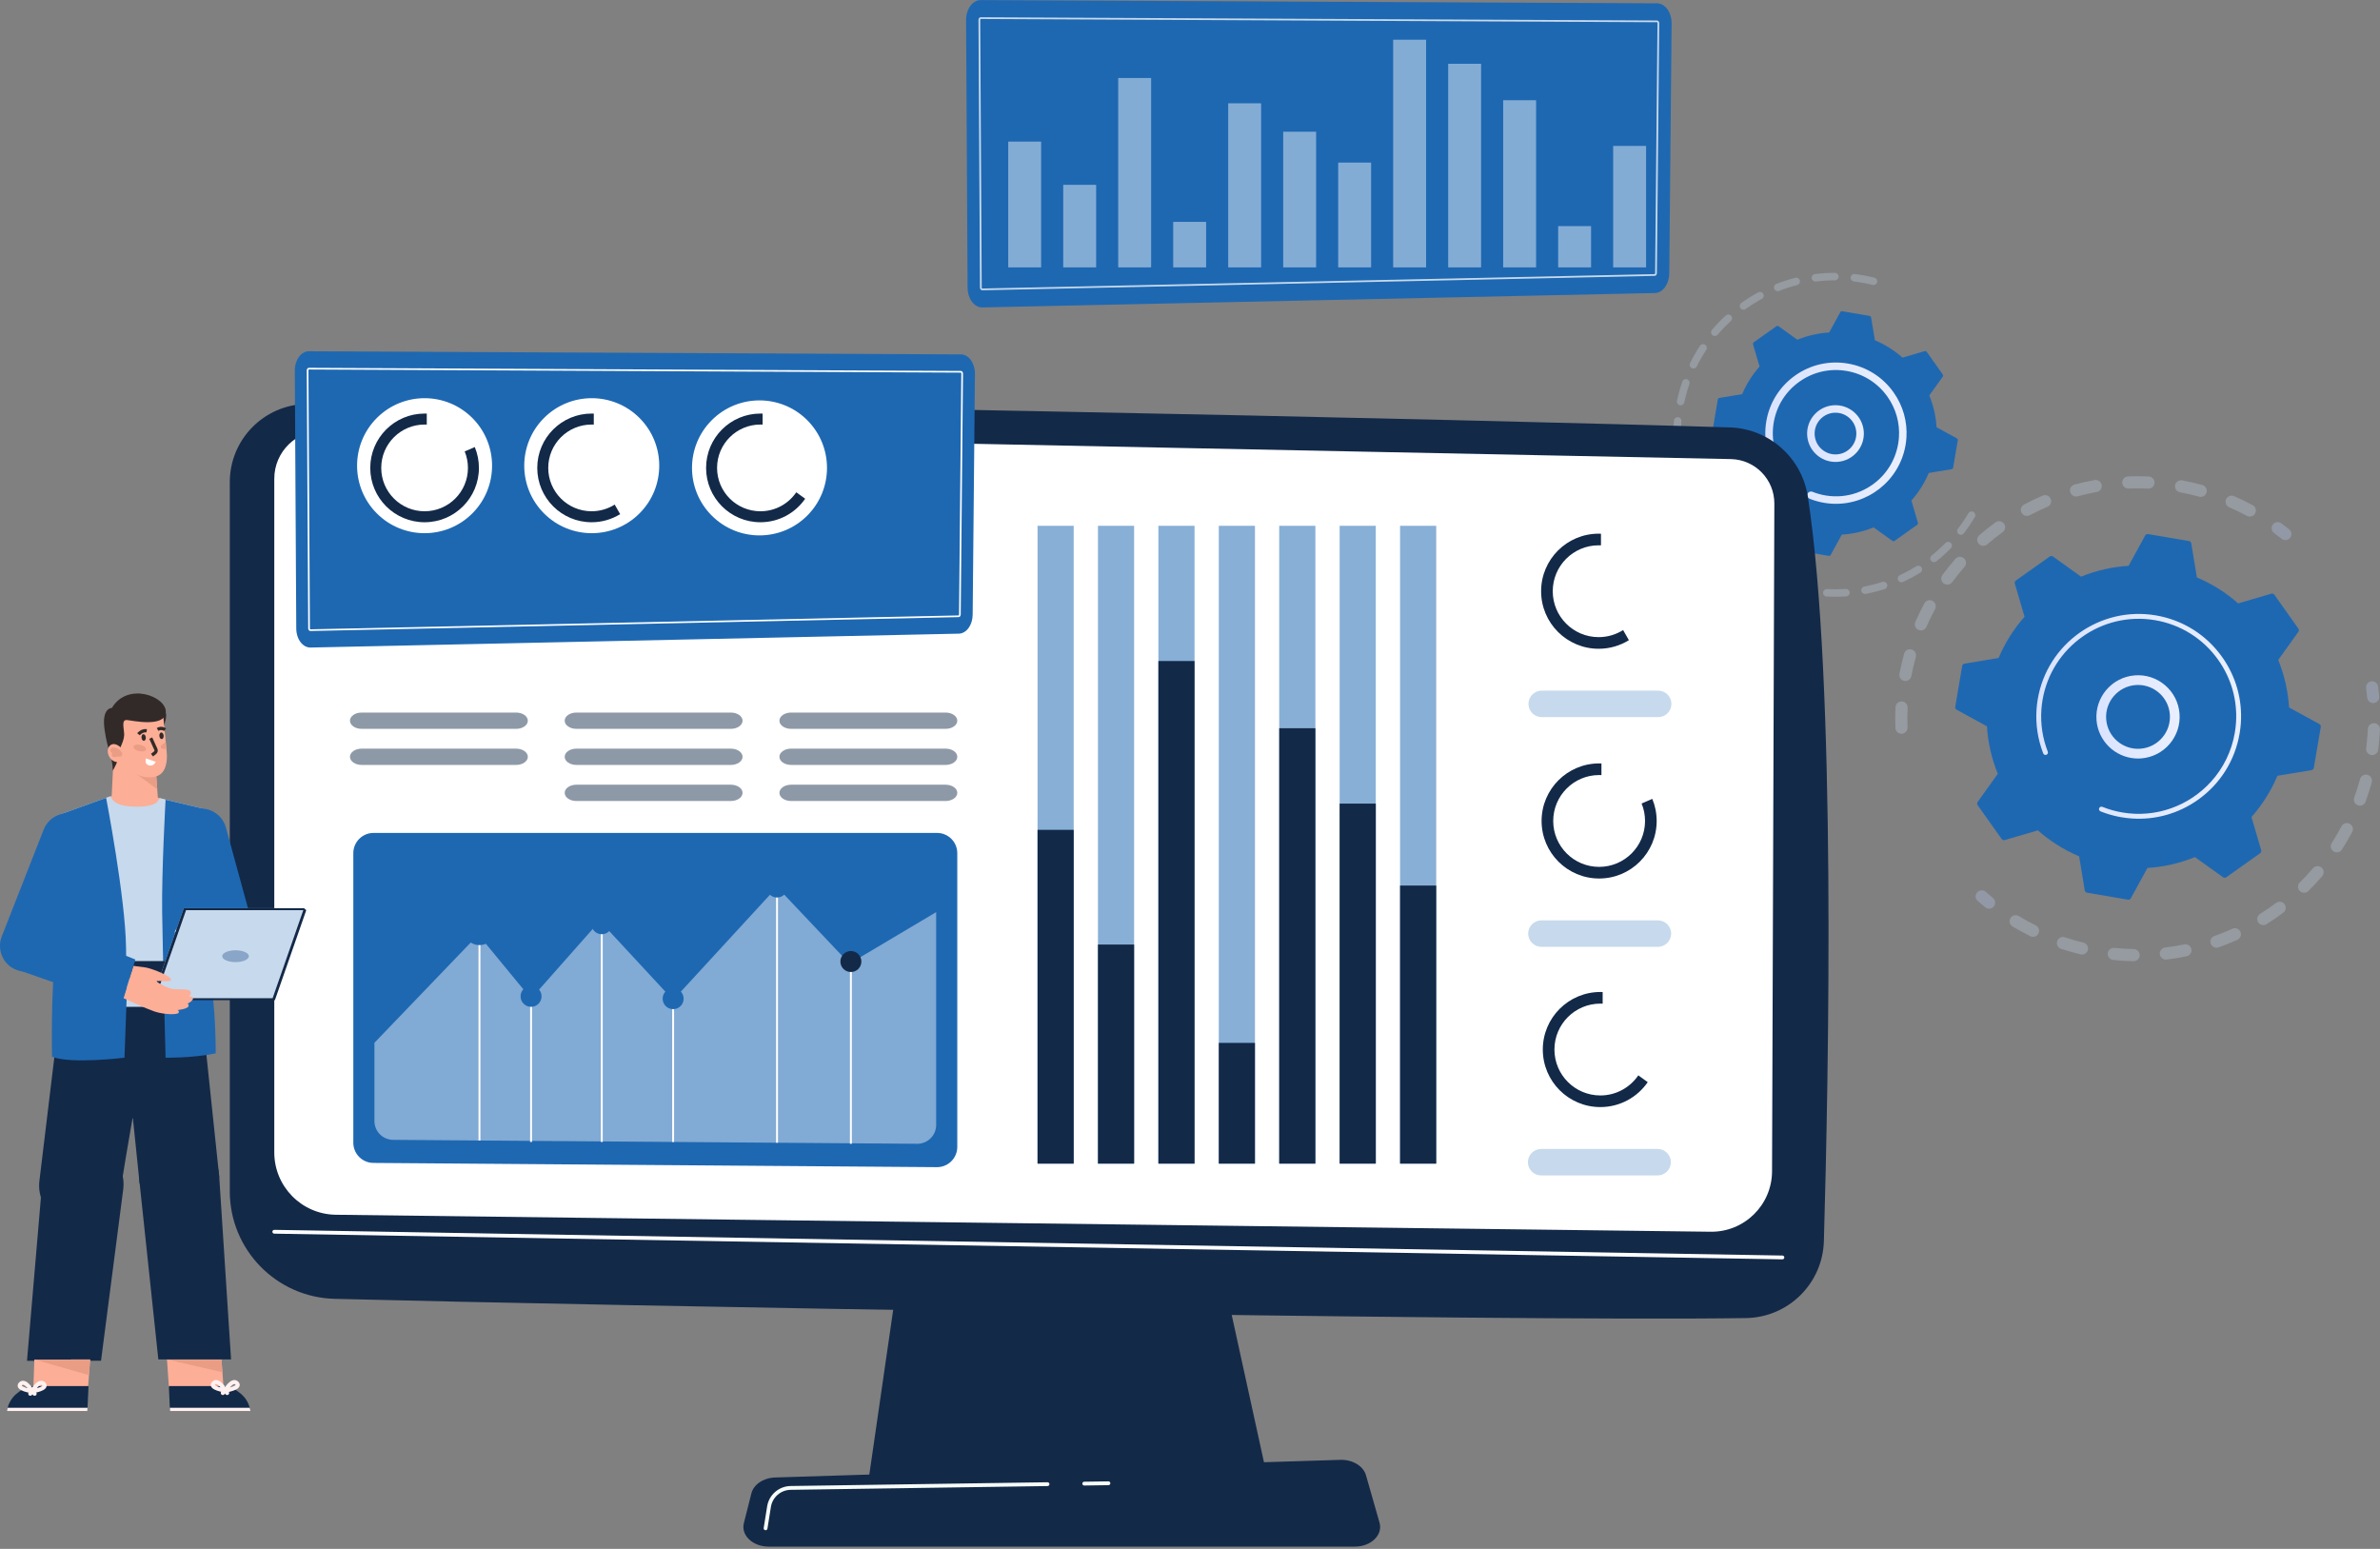 <svg width="461" height="300" viewBox="0 0 461 300" fill="none" xmlns="http://www.w3.org/2000/svg">
<rect x="0" y="0" width="461" height="300" fill="#808080" stroke="none"/>
<g opacity="0.3">
<path d="M368.226 142.117C367.633 142.077 367.154 141.594 367.132 140.987C367.083 139.66 367.091 138.31 367.156 136.977C367.188 136.328 367.739 135.828 368.388 135.859C368.395 135.86 368.403 135.86 368.41 135.861C369.048 135.904 369.536 136.45 369.505 137.091C369.443 138.358 369.436 139.639 369.482 140.9C369.506 141.549 368.999 142.095 368.35 142.119C368.308 142.121 368.267 142.12 368.226 142.117ZM368.994 131.901C368.948 131.898 368.902 131.893 368.856 131.884C368.217 131.764 367.797 131.15 367.917 130.511C368.163 129.2 368.467 127.887 368.822 126.608C368.995 125.982 369.64 125.616 370.269 125.788C370.895 125.962 371.261 126.61 371.088 127.235C370.751 128.451 370.462 129.699 370.228 130.945C370.117 131.537 369.581 131.941 368.994 131.901ZM371.993 122.109C371.862 122.101 371.731 122.07 371.604 122.015C371.008 121.756 370.735 121.063 370.994 120.467C371.524 119.246 372.114 118.033 372.748 116.862C373.057 116.291 373.771 116.079 374.342 116.387C374.913 116.696 375.126 117.41 374.817 117.981C374.215 119.093 373.654 120.245 373.151 121.404C372.947 121.873 372.475 122.142 371.993 122.109ZM377.107 113.232C376.891 113.217 376.676 113.143 376.489 113.005C375.967 112.62 375.856 111.883 376.241 111.361C377.032 110.289 377.878 109.238 378.757 108.238C379.186 107.751 379.928 107.702 380.416 108.131C380.904 108.559 380.952 109.302 380.524 109.79C379.689 110.74 378.885 111.738 378.134 112.757C377.886 113.092 377.494 113.258 377.107 113.232ZM384.072 105.718C383.769 105.697 383.474 105.56 383.261 105.313C382.836 104.821 382.891 104.078 383.383 103.654C384.39 102.786 385.447 101.949 386.527 101.167C387.053 100.786 387.788 100.903 388.169 101.429C388.55 101.955 388.433 102.69 387.907 103.071C386.881 103.815 385.875 104.61 384.919 105.435C384.675 105.645 384.369 105.738 384.072 105.718ZM392.525 99.932C392.133 99.905 391.763 99.683 391.565 99.311C391.26 98.737 391.478 98.025 392.051 97.721C393.226 97.096 394.443 96.513 395.667 95.991C396.265 95.736 396.956 96.013 397.211 96.61C397.466 97.207 397.188 97.898 396.591 98.153C395.428 98.65 394.272 99.203 393.155 99.797C392.954 99.904 392.736 99.946 392.525 99.932ZM435.704 100.053C435.542 100.042 435.379 99.997 435.227 99.914C434.115 99.315 432.961 98.756 431.799 98.254C431.203 97.996 430.928 97.304 431.186 96.708C431.444 96.112 432.136 95.838 432.732 96.095C433.956 96.624 435.171 97.213 436.342 97.844C436.914 98.152 437.128 98.865 436.82 99.437C436.594 99.856 436.15 100.083 435.704 100.053ZM402.044 96.166C401.557 96.133 401.123 95.797 400.988 95.3C400.819 94.673 401.189 94.027 401.816 93.857C403.101 93.509 404.417 93.213 405.726 92.977C406.366 92.865 406.977 93.286 407.092 93.925C407.208 94.564 406.783 95.176 406.144 95.292C404.9 95.516 403.651 95.797 402.431 96.127C402.301 96.162 402.17 96.174 402.044 96.166ZM426.196 96.242C426.119 96.237 426.041 96.224 425.963 96.202C424.744 95.867 423.494 95.58 422.249 95.349C421.61 95.23 421.189 94.616 421.307 93.978C421.426 93.34 422.04 92.915 422.678 93.037C423.989 93.28 425.304 93.582 426.586 93.934C427.212 94.107 427.58 94.754 427.408 95.38C427.258 95.928 426.742 96.279 426.196 96.242ZM412.165 94.62C411.573 94.58 411.095 94.099 411.071 93.493C411.046 92.844 411.552 92.298 412.201 92.272C413.53 92.221 414.879 92.226 416.21 92.289C416.218 92.289 416.227 92.289 416.235 92.29C416.871 92.333 417.359 92.878 417.33 93.518C417.299 94.167 416.749 94.668 416.1 94.637C414.835 94.578 413.554 94.573 412.292 94.622C412.249 94.624 412.207 94.623 412.165 94.62Z" fill="#C7D9EC"/>
<path d="M442.591 104.612C442.36 104.597 442.131 104.513 441.937 104.357C441.463 103.978 440.974 103.603 440.483 103.241C439.96 102.856 439.848 102.119 440.233 101.596C440.618 101.073 441.355 100.961 441.878 101.347C442.395 101.727 442.909 102.122 443.407 102.521C443.914 102.927 443.996 103.668 443.59 104.174C443.339 104.487 442.962 104.638 442.591 104.612Z" fill="#BDD0FB"/>
</g>
<g opacity="0.3">
<path d="M459.6 136.171C459.033 136.133 458.563 135.688 458.509 135.105C458.454 134.501 458.385 133.888 458.305 133.284C458.219 132.64 458.671 132.048 459.315 131.963C459.962 131.877 460.551 132.33 460.637 132.973C460.721 133.61 460.794 134.255 460.852 134.891C460.911 135.538 460.435 136.11 459.788 136.169C459.724 136.175 459.661 136.175 459.6 136.171Z" fill="#BDD0FB"/>
<path d="M410.944 186.072C410.404 186.035 409.863 185.989 409.32 185.934C408.674 185.868 408.203 185.291 408.269 184.645C408.335 183.999 408.915 183.526 409.558 183.594C410.81 183.721 412.064 183.798 413.3 183.821C413.95 183.834 414.466 184.369 414.454 185.018C414.442 185.668 413.906 186.184 413.257 186.172C412.492 186.158 411.714 186.124 410.944 186.072ZM403.201 184.885C403.135 184.881 403.069 184.871 403.003 184.855C401.728 184.547 400.451 184.182 399.209 183.769C398.593 183.564 398.26 182.898 398.464 182.282C398.669 181.666 399.336 181.331 399.951 181.537C401.131 181.929 402.343 182.276 403.555 182.569C404.187 182.722 404.575 183.357 404.422 183.988C404.286 184.553 403.762 184.923 403.201 184.885ZM419.437 185.858C418.884 185.82 418.418 185.394 418.35 184.824C418.273 184.179 418.734 183.594 419.379 183.517C420.612 183.37 421.856 183.169 423.077 182.917C423.713 182.787 424.335 183.196 424.466 183.832C424.597 184.468 424.187 185.09 423.551 185.221C422.266 185.486 420.956 185.698 419.656 185.853C419.582 185.861 419.509 185.863 419.437 185.858ZM393.72 181.453C393.571 181.443 393.422 181.404 393.28 181.334C392.104 180.754 390.939 180.117 389.818 179.44C389.262 179.104 389.083 178.382 389.419 177.826C389.754 177.269 390.477 177.09 391.033 177.427C392.098 178.069 393.204 178.674 394.32 179.225C394.903 179.512 395.142 180.218 394.854 180.8C394.637 181.24 394.181 181.485 393.72 181.453ZM429.248 183.567C428.794 183.536 428.38 183.242 428.218 182.786C428.001 182.174 428.322 181.502 428.934 181.285C430.105 180.871 431.274 180.4 432.41 179.887C433.002 179.62 433.698 179.882 433.966 180.475C434.233 181.066 433.97 181.763 433.378 182.03C432.183 182.57 430.952 183.066 429.719 183.502C429.563 183.557 429.403 183.578 429.248 183.567ZM438.318 179.179C437.956 179.154 437.609 178.962 437.401 178.631C437.056 178.081 437.222 177.355 437.772 177.01C438.827 176.347 439.866 175.633 440.86 174.886C441.379 174.496 442.116 174.6 442.507 175.121C442.897 175.64 442.792 176.377 442.272 176.767C441.226 177.553 440.132 178.305 439.022 179.002C438.804 179.139 438.558 179.195 438.318 179.179ZM446.217 172.918C445.941 172.899 445.671 172.784 445.461 172.571C445.004 172.11 445.008 171.365 445.47 170.909C446.356 170.032 447.215 169.109 448.022 168.163C448.444 167.67 449.186 167.611 449.68 168.034C450.174 168.456 450.232 169.198 449.81 169.691C448.96 170.686 448.056 171.658 447.124 172.581C446.874 172.827 446.542 172.94 446.217 172.918ZM452.561 165.084C452.37 165.071 452.18 165.011 452.007 164.9C451.46 164.549 451.301 163.822 451.652 163.276C452.325 162.227 452.96 161.138 453.541 160.038C453.844 159.464 454.556 159.244 455.129 159.547C455.704 159.85 455.924 160.562 455.62 161.136C455.009 162.294 454.34 163.441 453.632 164.545C453.392 164.919 452.975 165.112 452.561 165.084ZM457.033 156.044C456.925 156.037 456.817 156.014 456.711 155.976C456.1 155.754 455.785 155.08 456.007 154.47C456.43 153.301 456.81 152.1 457.134 150.897C457.304 150.27 457.951 149.9 458.576 150.068C459.203 150.238 459.574 150.883 459.405 151.51C459.063 152.776 458.664 154.041 458.217 155.271C458.034 155.776 457.542 156.079 457.033 156.044ZM459.408 146.25C459.384 146.248 459.359 146.246 459.335 146.243C458.691 146.159 458.237 145.57 458.32 144.926C458.438 144.017 458.528 143.093 458.59 142.18C458.613 141.85 458.631 141.52 458.646 141.191C458.676 140.542 459.227 140.04 459.875 140.07C460.533 140.087 461.026 140.65 460.996 141.298C460.98 141.645 460.96 141.992 460.937 142.339C460.872 143.299 460.776 144.271 460.652 145.227C460.572 145.847 460.023 146.292 459.408 146.25Z" fill="#C7D9EC"/>
<path d="M385.206 176.001C384.973 175.985 384.742 175.9 384.547 175.742C384.052 175.341 383.556 174.923 383.073 174.498C382.585 174.069 382.538 173.325 382.967 172.838C383.396 172.35 384.139 172.302 384.627 172.732C385.086 173.135 385.557 173.533 386.027 173.913C386.531 174.321 386.61 175.062 386.201 175.567C385.951 175.877 385.575 176.026 385.206 176.001Z" fill="#BDD0FB"/>
</g>
<path d="M387.71 162.499C387.846 162.69 388.088 162.774 388.313 162.708L394.733 160.829C397.073 162.899 399.76 164.609 402.723 165.857L403.81 172.453C403.848 172.684 404.029 172.866 404.26 172.905L412.17 174.252C412.401 174.291 412.632 174.18 412.744 173.974L415.953 168.11C419.162 167.912 422.263 167.187 425.156 166.009L430.593 169.906C430.783 170.043 431.04 170.044 431.231 169.908L437.776 165.267C437.967 165.131 438.051 164.889 437.985 164.665L436.107 158.245C438.176 155.905 439.886 153.217 441.134 150.255L447.73 149.167C447.961 149.129 448.143 148.949 448.183 148.717L449.529 140.808C449.568 140.577 449.457 140.346 449.251 140.234L443.387 137.025C443.189 133.816 442.464 130.714 441.286 127.821L445.183 122.385C445.32 122.194 445.321 121.938 445.185 121.747L440.544 115.202C440.409 115.01 440.167 114.926 439.942 114.992L433.522 116.871C431.182 114.802 428.495 113.091 425.532 111.843L424.444 105.247C424.406 105.016 424.226 104.834 423.994 104.795L416.085 103.448C415.854 103.409 415.623 103.521 415.51 103.726L412.302 109.591C409.093 109.788 405.991 110.513 403.098 111.691L397.662 107.794C397.471 107.657 397.215 107.657 397.024 107.792L390.479 112.433C390.287 112.569 390.203 112.811 390.269 113.036L392.148 119.456C390.079 121.796 388.368 124.483 387.12 127.445L380.524 128.533C380.293 128.571 380.111 128.752 380.072 128.983L378.725 136.893C378.686 137.124 378.798 137.354 379.003 137.467L384.867 140.676C385.065 143.884 385.79 146.986 386.968 149.879L383.071 155.316C382.934 155.506 382.934 155.762 383.069 155.954L387.71 162.499Z" fill="#1E68B2"/>
<path d="M413.577 146.897C409.655 146.632 406.406 143.518 406.088 139.485C405.739 135.051 409.061 131.16 413.495 130.811C415.642 130.641 417.727 131.319 419.365 132.717C421.003 134.116 421.999 136.069 422.168 138.217C422.517 142.651 419.195 146.541 414.762 146.891C414.362 146.922 413.966 146.924 413.577 146.897ZM414.559 132.681C414.257 132.661 413.951 132.662 413.642 132.686C410.243 132.954 407.696 135.938 407.964 139.336C408.232 142.736 411.214 145.284 414.614 145.015C418.013 144.747 420.56 141.764 420.293 138.365C420.163 136.718 419.4 135.221 418.144 134.148C417.123 133.277 415.875 132.77 414.559 132.681Z" fill="url(#paint0_linear_464_3719)"/>
<path d="M412.953 158.53C412.28 158.484 411.604 158.405 410.93 158.29C410.717 158.254 410.505 158.214 410.294 158.171C409.253 157.959 408.231 157.665 407.242 157.293C407.229 157.288 407.215 157.283 407.202 157.278C407.164 157.263 407.126 157.249 407.088 157.234C407.013 157.205 406.939 157.176 406.866 157.146C406.672 157.069 406.558 156.876 406.571 156.678C406.574 156.63 406.585 156.582 406.604 156.535C406.7 156.293 406.974 156.177 407.215 156.273C408.456 156.77 409.759 157.137 411.087 157.362C417.686 158.487 424.081 156.025 428.273 151.398C430.605 148.825 432.255 145.581 432.88 141.911C432.989 141.267 433.066 140.623 433.109 139.98C433.402 135.656 432.208 131.398 429.667 127.815C426.749 123.699 422.402 120.966 417.428 120.119C407.155 118.371 397.384 125.303 395.636 135.57C395.528 136.203 395.453 136.84 395.41 137.476C395.223 140.235 395.643 143.003 396.647 145.582C396.673 145.648 396.683 145.717 396.678 145.784C396.666 145.96 396.555 146.122 396.379 146.19C396.137 146.284 395.865 146.166 395.77 145.923C394.716 143.216 394.275 140.309 394.471 137.413C394.516 136.745 394.596 136.077 394.708 135.413C396.543 124.632 406.81 117.357 417.586 119.191C422.808 120.08 427.371 122.95 430.434 127.271C433.102 131.032 434.355 135.502 434.048 140.042C434.002 140.717 433.922 141.393 433.807 142.068C432.918 147.291 430.049 151.854 425.728 154.917C421.965 157.585 417.494 158.838 412.953 158.53Z" fill="url(#paint1_linear_464_3719)"/>
<g opacity="0.3">
<path d="M325.518 91.561C325.205 91.54 324.93 91.316 324.858 90.993C324.725 90.391 324.608 89.776 324.511 89.166C324.448 88.77 324.718 88.398 325.114 88.335C325.511 88.27 325.883 88.542 325.946 88.938C326.039 89.519 326.15 90.105 326.277 90.679C326.364 91.071 326.117 91.459 325.725 91.546C325.655 91.561 325.586 91.566 325.518 91.561Z" fill="#BDD0FB"/>
<path d="M324.817 86.016C324.449 85.992 324.153 85.692 324.141 85.317C324.104 84.256 324.123 83.181 324.194 82.122C324.21 81.899 324.227 81.676 324.247 81.452C324.283 81.052 324.656 80.773 325.035 80.792C325.434 80.828 325.729 81.18 325.694 81.58C325.675 81.794 325.658 82.007 325.644 82.22C325.575 83.23 325.558 84.255 325.592 85.267C325.606 85.668 325.292 86.004 324.891 86.018C324.866 86.018 324.841 86.018 324.817 86.016ZM325.486 78.505C325.451 78.503 325.416 78.498 325.382 78.491C324.99 78.407 324.74 78.021 324.823 77.629C325.092 76.37 325.442 75.117 325.862 73.905C325.993 73.526 326.409 73.326 326.786 73.457C327.165 73.588 327.366 74.001 327.234 74.38C326.833 75.537 326.5 76.732 326.244 77.932C326.167 78.29 325.84 78.529 325.486 78.505ZM327.956 71.38C327.864 71.374 327.772 71.35 327.684 71.307C327.325 71.13 327.177 70.694 327.354 70.335C327.923 69.182 328.57 68.052 329.277 66.978C329.498 66.642 329.947 66.55 330.283 66.771C330.618 66.991 330.711 67.442 330.491 67.777C329.816 68.802 329.199 69.878 328.657 70.977C328.523 71.249 328.241 71.4 327.956 71.38ZM332.103 65.081C331.953 65.071 331.805 65.014 331.682 64.91C331.376 64.649 331.34 64.191 331.6 63.885C332.435 62.906 333.338 61.969 334.285 61.102C334.581 60.832 335.04 60.853 335.311 61.148C335.582 61.443 335.561 61.903 335.266 62.174C334.363 63 333.502 63.893 332.705 64.827C332.55 65.01 332.325 65.096 332.103 65.081ZM337.662 59.986C337.452 59.971 337.251 59.867 337.119 59.682C336.887 59.356 336.963 58.902 337.289 58.669C338.337 57.923 339.44 57.235 340.568 56.623C340.921 56.431 341.361 56.562 341.553 56.915C341.744 57.268 341.613 57.709 341.261 57.9C340.184 58.484 339.132 59.14 338.133 59.852C337.99 59.954 337.824 59.996 337.662 59.986ZM344.289 56.394C344.017 56.376 343.767 56.204 343.661 55.934C343.515 55.561 343.699 55.14 344.072 54.993C345.269 54.524 346.507 54.125 347.75 53.809C348.14 53.711 348.534 53.945 348.633 54.333C348.733 54.722 348.497 55.117 348.109 55.216C346.923 55.519 345.744 55.898 344.603 56.346C344.499 56.386 344.392 56.401 344.289 56.394ZM351.59 54.532C351.251 54.509 350.964 54.249 350.92 53.899C350.869 53.501 351.151 53.138 351.549 53.087C352.821 52.927 354.119 52.844 355.408 52.841C355.81 52.847 356.135 53.166 356.136 53.567C356.136 53.968 355.812 54.293 355.411 54.295C354.181 54.297 352.943 54.375 351.731 54.529C351.683 54.535 351.636 54.535 351.59 54.532ZM362.847 55.203C362.805 55.2 362.762 55.194 362.72 55.183C361.692 54.928 360.633 54.724 359.57 54.579C359.41 54.556 359.251 54.535 359.093 54.516C358.695 54.468 358.411 54.107 358.459 53.709C358.506 53.309 358.872 53.014 359.266 53.074C359.435 53.094 359.603 53.116 359.772 53.14C360.882 53.293 361.993 53.506 363.07 53.774C363.46 53.87 363.697 54.264 363.6 54.654C363.514 55 363.192 55.226 362.847 55.203Z" fill="#C7D9EC"/>
</g>
<g opacity="0.3">
<path d="M353.798 115.536C353.402 115.509 353.1 115.169 353.122 114.771C353.144 114.371 353.486 114.064 353.887 114.086C355.092 114.152 356.312 114.145 357.513 114.065C357.911 114.042 358.259 114.341 358.286 114.742C358.312 115.142 358.009 115.488 357.609 115.515C356.35 115.598 355.071 115.606 353.807 115.536C353.804 115.536 353.801 115.536 353.798 115.536ZM350.106 115.11C350.08 115.108 350.055 115.105 350.028 115.1C348.783 114.881 347.538 114.583 346.329 114.216C345.946 114.099 345.729 113.694 345.846 113.311C345.962 112.926 346.369 112.711 346.751 112.826C347.905 113.177 349.093 113.46 350.281 113.67C350.676 113.74 350.939 114.116 350.87 114.511C350.805 114.881 350.472 115.135 350.106 115.11ZM361.197 115.042C360.876 115.02 360.596 114.785 360.533 114.454C360.457 114.061 360.715 113.68 361.109 113.604C362.296 113.376 363.478 113.075 364.624 112.706C365.008 112.585 365.415 112.794 365.537 113.176C365.66 113.558 365.45 113.967 365.068 114.09C363.867 114.476 362.627 114.792 361.383 115.03C361.32 115.043 361.258 115.046 361.197 115.042ZM343.008 112.95C342.926 112.944 342.843 112.924 342.763 112.889C341.606 112.376 340.469 111.787 339.385 111.137C339.041 110.931 338.929 110.485 339.135 110.14C339.341 109.797 339.787 109.685 340.131 109.891C341.166 110.51 342.249 111.072 343.352 111.561C343.718 111.724 343.884 112.153 343.721 112.52C343.594 112.806 343.304 112.97 343.008 112.95ZM368.257 112.774C368 112.757 367.761 112.604 367.646 112.354C367.477 111.989 367.637 111.558 368.001 111.39C369.095 110.886 370.17 110.309 371.196 109.674C371.537 109.463 371.985 109.569 372.196 109.911C372.406 110.252 372.301 110.7 371.959 110.91C370.884 111.575 369.757 112.18 368.609 112.709C368.495 112.762 368.374 112.782 368.257 112.774ZM374.567 108.879C374.37 108.866 374.18 108.774 374.048 108.608C373.797 108.295 373.848 107.838 374.162 107.587C375.106 106.833 376.012 106.015 376.855 105.157C377.137 104.87 377.597 104.866 377.883 105.147C378.169 105.428 378.173 105.888 377.892 106.174C377.008 107.074 376.058 107.932 375.069 108.722C374.921 108.84 374.741 108.891 374.567 108.879ZM379.762 103.584C379.624 103.575 379.488 103.527 379.37 103.435C379.051 103.191 378.992 102.735 379.236 102.417C379.972 101.459 380.656 100.448 381.267 99.411C381.471 99.067 381.917 98.951 382.262 99.155C382.607 99.359 382.722 99.804 382.518 100.15C381.877 101.237 381.16 102.298 380.388 103.302C380.234 103.502 379.996 103.6 379.762 103.584Z" fill="#C7D9EC"/>
<path d="M336.616 109.119C336.476 109.11 336.338 109.06 336.219 108.967C335.729 108.585 335.248 108.186 334.788 107.782C334.487 107.517 334.458 107.058 334.723 106.756C334.988 106.456 335.447 106.426 335.748 106.691C336.186 107.076 336.645 107.456 337.113 107.822C337.429 108.068 337.486 108.525 337.239 108.841C337.085 109.038 336.849 109.135 336.616 109.119Z" fill="#C7D9EC"/>
</g>
<path d="M337.851 99.798C337.942 99.926 338.104 99.983 338.255 99.939L342.55 98.681C344.116 100.066 345.914 101.211 347.897 102.046L348.625 106.459C348.65 106.614 348.771 106.736 348.926 106.762L354.218 107.663C354.373 107.689 354.528 107.615 354.603 107.477L356.75 103.553C358.897 103.421 360.973 102.936 362.909 102.147L366.546 104.755C366.674 104.846 366.846 104.847 366.974 104.756L371.353 101.651C371.481 101.56 371.537 101.398 371.493 101.248L370.236 96.952C371.621 95.386 372.765 93.588 373.601 91.605L378.014 90.878C378.169 90.852 378.291 90.731 378.317 90.577L379.218 85.284C379.244 85.129 379.169 84.975 379.032 84.9L375.108 82.752C374.976 80.605 374.49 78.53 373.702 76.594L376.31 72.956C376.401 72.828 376.402 72.657 376.311 72.529L373.205 68.149C373.115 68.021 372.953 67.965 372.802 68.009L368.506 69.266C366.94 67.882 365.142 66.737 363.16 65.902L362.432 61.488C362.406 61.334 362.286 61.212 362.131 61.185L356.838 60.285C356.683 60.258 356.529 60.333 356.454 60.471L354.307 64.395C352.16 64.527 350.084 65.012 348.148 65.8L344.51 63.193C344.383 63.101 344.211 63.1 344.083 63.191L339.704 66.297C339.576 66.387 339.519 66.549 339.563 66.7L340.821 70.996C339.436 72.562 338.291 74.36 337.456 76.342L333.043 77.07C332.888 77.095 332.766 77.216 332.74 77.371L331.839 82.664C331.813 82.819 331.887 82.973 332.025 83.048L335.949 85.195C336.081 87.342 336.566 89.418 337.355 91.354L334.747 94.992C334.655 95.119 334.655 95.29 334.746 95.419L337.851 99.798Z" fill="#1E68B2"/>
<path d="M355.146 89.455C353.977 89.376 352.868 88.926 351.961 88.152C350.845 87.199 350.167 85.868 350.052 84.406C349.814 81.387 352.077 78.736 355.097 78.498C358.121 78.264 360.768 80.523 361.005 83.543C361.121 85.006 360.66 86.426 359.707 87.541C358.754 88.658 357.423 89.336 355.96 89.451C355.687 89.472 355.414 89.474 355.146 89.455ZM355.804 79.942C355.609 79.929 355.411 79.93 355.211 79.945C352.99 80.121 351.325 82.071 351.5 84.292C351.585 85.368 352.084 86.347 352.904 87.047C353.726 87.748 354.77 88.086 355.846 88.003C356.922 87.918 357.901 87.419 358.602 86.599C359.303 85.778 359.642 84.733 359.557 83.657C359.398 81.636 357.77 80.076 355.804 79.942Z" fill="url(#paint2_linear_464_3719)"/>
<path d="M354.701 97.551C354.243 97.52 353.782 97.465 353.32 97.387C352.402 97.231 351.498 96.981 350.633 96.644C350.594 96.628 350.555 96.613 350.517 96.597C350.217 96.478 350.041 96.181 350.062 95.875C350.067 95.801 350.083 95.726 350.112 95.653C350.261 95.281 350.684 95.102 351.057 95.249C351.861 95.572 352.705 95.809 353.563 95.955H353.563C353.61 95.963 353.658 95.97 353.705 95.978C355.739 96.304 357.777 96.111 359.669 95.443C360.697 95.08 361.681 94.577 362.599 93.939C362.606 93.934 362.613 93.928 362.621 93.923C362.644 93.907 362.666 93.891 362.689 93.875C365.353 91.986 367.123 89.172 367.671 85.952C367.742 85.535 367.791 85.118 367.82 84.702C368.009 81.903 367.236 79.146 365.591 76.826C363.702 74.162 360.888 72.393 357.668 71.845C354.45 71.298 351.207 72.035 348.543 73.924C345.878 75.814 344.109 78.627 343.561 81.847C343.491 82.257 343.442 82.669 343.414 83.081C343.293 84.867 343.565 86.659 344.215 88.328C344.255 88.431 344.27 88.537 344.263 88.64C344.244 88.912 344.073 89.163 343.802 89.268C343.428 89.413 343.007 89.229 342.861 88.855C342.134 86.987 341.83 84.981 341.965 82.984C341.996 82.522 342.05 82.062 342.128 81.604C342.742 78.001 344.721 74.853 347.703 72.739C350.684 70.626 354.308 69.796 357.912 70.412C361.515 71.025 364.663 73.005 366.776 75.987C368.617 78.582 369.481 81.665 369.269 84.797C369.238 85.262 369.182 85.729 369.103 86.195C367.915 93.17 361.614 98.019 354.701 97.551Z" fill="url(#paint3_linear_464_3719)"/>
<path d="M174.828 241.142L168.141 287.287H245.72L235.615 241.142H174.828Z" fill="#132948"/>
<path d="M44.51 93.387V230.736C44.51 242.034 53.513 251.274 64.808 251.565C114.975 252.859 290.432 255.996 338.187 255.292C346.395 255.171 353.044 248.602 353.281 240.397C354.202 208.489 355.698 131.762 350.163 96.14C348.997 88.638 342.665 83.029 335.078 82.786C293.045 81.441 107.048 77.172 59.315 78.244C51.083 78.428 44.51 85.153 44.51 93.387Z" fill="#132948"/>
<path d="M53.128 92.718V223.208C53.128 229.805 58.423 235.18 65.019 235.279L331.317 238.569C337.857 238.667 343.217 233.406 343.242 226.865L343.687 97.541C343.705 92.865 339.979 89.033 335.304 88.919L62.664 83.411C57.435 83.284 53.128 87.488 53.128 92.718Z" fill="white"/>
<path d="M345.247 243.918H345.24L53.121 238.941C52.918 238.938 52.755 238.77 52.759 238.566C52.762 238.361 52.932 238.206 53.134 238.203L345.253 243.18C345.457 243.184 345.619 243.352 345.616 243.555C345.612 243.757 345.447 243.918 345.247 243.918Z" fill="white"/>
<path d="M262.432 299.558H148.89C145.805 299.558 143.489 297.363 144.085 295.004L145.542 289.242C145.98 287.509 147.887 286.237 150.151 286.166L259.609 282.751C261.975 282.677 264.069 283.932 264.585 285.733L267.211 294.911C267.894 297.295 265.566 299.558 262.432 299.558Z" fill="#132948"/>
<path d="M210.013 287.724C209.811 287.724 209.647 287.562 209.644 287.36C209.641 287.156 209.804 286.988 210.008 286.985L214.699 286.917C214.895 286.918 215.07 287.077 215.073 287.28C215.076 287.485 214.913 287.652 214.71 287.655L210.018 287.724H210.013Z" fill="#F6FCF7"/>
<path d="M148.289 296.38C148.269 296.38 148.249 296.378 148.23 296.375C148.028 296.343 147.891 296.154 147.923 295.952L148.593 291.761C148.952 289.51 150.868 287.852 153.148 287.818L202.897 287.09H202.902C203.104 287.09 203.268 287.252 203.271 287.454C203.274 287.658 203.111 287.826 202.908 287.829L153.158 288.557C151.238 288.585 149.624 289.981 149.322 291.878L148.652 296.069C148.624 296.25 148.467 296.38 148.289 296.38Z" fill="#F6FCF7"/>
<g opacity="0.53">
<path d="M207.973 101.84H200.969V225.379H207.973V101.84Z" fill="#1E68B2"/>
<path d="M219.675 101.84H212.671V225.379H219.675V101.84Z" fill="#1E68B2"/>
<path d="M231.38 101.84H224.376V225.379H231.38V101.84Z" fill="#1E68B2"/>
<path d="M243.083 101.84H236.079V225.379H243.083V101.84Z" fill="#1E68B2"/>
<path d="M254.786 101.84H247.782V225.379H254.786V101.84Z" fill="#1E68B2"/>
<path d="M266.488 101.84H259.484V225.379H266.488V101.84Z" fill="#1E68B2"/>
<path d="M278.192 101.84H271.188V225.379H278.192V101.84Z" fill="#1E68B2"/>
</g>
<path d="M207.973 160.726H200.969V225.379H207.973V160.726Z" fill="#132948"/>
<path d="M219.675 182.946H212.671V225.379H219.675V182.946Z" fill="#132948"/>
<path d="M231.38 128.031H224.376V225.379H231.38V128.031Z" fill="#132948"/>
<path d="M243.083 201.993H236.079V225.38H243.083V201.993Z" fill="#132948"/>
<path d="M254.786 141.045H247.782V225.378H254.786V141.045Z" fill="#132948"/>
<path d="M266.488 155.647H259.484V225.378H266.488V155.647Z" fill="#132948"/>
<path d="M278.192 171.519H271.188V225.379H278.192V171.519Z" fill="#132948"/>
<path d="M181.474 226.061L72.326 225.241C70.173 225.225 68.436 223.475 68.436 221.322V165.243C68.436 163.079 70.191 161.324 72.355 161.324H181.504C183.668 161.324 185.423 163.079 185.423 165.243V222.142C185.423 224.318 183.65 226.078 181.474 226.061Z" fill="#1E68B2"/>
<path opacity="0.44" d="M164.544 186.644L150.509 171.805L130.384 193.693L116.184 178.371L102.866 193.426L92.653 181.019L72.526 201.973V217.127C72.526 219.129 74.141 220.757 76.144 220.772L177.659 221.535C179.683 221.55 181.332 219.913 181.332 217.889V176.666L164.544 186.644Z" fill="white"/>
<path d="M165 186.231H164.631V221.535H165V186.231Z" fill="white"/>
<path d="M150.694 171.805H150.324V221.331H150.694V171.805Z" fill="white"/>
<path d="M130.569 193.427H130.2V221.181H130.569V193.427Z" fill="white"/>
<path d="M116.746 178.915H116.376V221.18H116.746V178.915Z" fill="white"/>
<path d="M103.05 192.976H102.68V221.179H103.05V192.976Z" fill="white"/>
<path d="M93.055 179.966H92.686V220.909H93.055V179.966Z" fill="white"/>
<path d="M92.87 183.051C94.573 183.051 95.954 181.67 95.954 179.967C95.954 178.264 94.573 176.883 92.87 176.883C91.167 176.883 89.786 178.264 89.786 179.967C89.786 181.67 91.167 183.051 92.87 183.051Z" fill="#1E68B2"/>
<path d="M104.899 192.977C104.899 194.099 103.989 195.009 102.867 195.009C101.745 195.009 100.835 194.099 100.835 192.977C100.835 191.855 101.745 190.945 102.867 190.945C103.989 190.945 104.899 191.855 104.899 192.977Z" fill="#1E68B2"/>
<path d="M118.593 178.915C118.593 180.037 117.683 180.947 116.561 180.947C115.439 180.947 114.529 180.037 114.529 178.915C114.529 177.793 115.439 176.883 116.561 176.883C117.683 176.883 118.593 177.793 118.593 178.915Z" fill="#1E68B2"/>
<path d="M132.417 193.427C132.417 194.549 131.507 195.458 130.385 195.458C129.262 195.458 128.353 194.549 128.353 193.427C128.353 192.304 129.263 191.395 130.385 191.395C131.507 191.395 132.417 192.304 132.417 193.427Z" fill="#1E68B2"/>
<path d="M152.542 171.805C152.542 172.928 151.632 173.837 150.51 173.837C149.387 173.837 148.478 172.928 148.478 171.805C148.478 170.683 149.387 169.773 150.51 169.773C151.632 169.773 152.542 170.683 152.542 171.805Z" fill="#1E68B2"/>
<path d="M166.847 186.233C166.847 187.355 165.938 188.265 164.815 188.265C163.693 188.265 162.783 187.355 162.783 186.233C162.783 185.11 163.693 184.201 164.815 184.201C165.938 184.201 166.847 185.11 166.847 186.233Z" fill="#132948"/>
<g opacity="0.48">
<path d="M99.972 151.988H70.052C68.8 151.988 67.786 152.694 67.786 153.566C67.786 154.438 68.8 155.144 70.052 155.144H99.972C101.224 155.144 102.239 154.438 102.239 153.566C102.239 152.694 101.224 151.988 99.972 151.988Z" fill="white"/>
<path d="M99.972 145H70.052C68.8 145 67.786 145.707 67.786 146.578C67.786 147.45 68.8 148.157 70.052 148.157H99.972C101.224 148.157 102.239 147.45 102.239 146.578C102.239 145.707 101.224 145 99.972 145Z" fill="#132948"/>
<path d="M99.972 138.011H70.052C68.8 138.011 67.786 138.718 67.786 139.59C67.786 140.461 68.8 141.168 70.052 141.168H99.972C101.224 141.168 102.239 140.461 102.239 139.59C102.239 138.718 101.224 138.011 99.972 138.011Z" fill="#132948"/>
</g>
<g opacity="0.48">
<path d="M141.565 151.987H111.645C110.393 151.987 109.379 152.694 109.379 153.566C109.379 154.437 110.393 155.144 111.645 155.144H141.565C142.817 155.144 143.832 154.437 143.832 153.566C143.832 152.694 142.817 151.987 141.565 151.987Z" fill="#132948"/>
<path d="M141.565 145H111.645C110.393 145 109.379 145.706 109.379 146.578C109.379 147.45 110.393 148.156 111.645 148.156H141.565C142.817 148.156 143.832 147.449 143.832 146.578C143.832 145.706 142.817 145 141.565 145Z" fill="#132948"/>
<path d="M141.565 138.011H111.645C110.393 138.011 109.379 138.717 109.379 139.589C109.379 140.461 110.393 141.167 111.645 141.167H141.565C142.817 141.167 143.832 140.461 143.832 139.589C143.832 138.717 142.817 138.011 141.565 138.011Z" fill="#132948"/>
</g>
<g opacity="0.48">
<path d="M183.158 151.987H153.237C151.986 151.987 150.971 152.694 150.971 153.566C150.971 154.437 151.986 155.144 153.237 155.144H183.158C184.409 155.144 185.424 154.437 185.424 153.566C185.424 152.694 184.409 151.987 183.158 151.987Z" fill="#132948"/>
<path d="M183.158 145H153.237C151.986 145 150.971 145.706 150.971 146.578C150.971 147.45 151.986 148.156 153.237 148.156H183.158C184.409 148.156 185.424 147.449 185.424 146.578C185.424 145.706 184.409 145 183.158 145Z" fill="#132948"/>
<path d="M183.157 138.011H153.237C151.985 138.011 150.971 138.717 150.971 139.589C150.971 140.461 151.985 141.167 153.237 141.167H183.157C184.409 141.167 185.424 140.461 185.424 139.589C185.424 138.717 184.409 138.011 183.157 138.011Z" fill="#132948"/>
</g>
<path opacity="0.91" d="M309.748 172.399C317.394 172.399 323.593 166.201 323.593 158.555C323.593 150.908 317.394 144.71 309.748 144.71C302.102 144.71 295.904 150.908 295.904 158.555C295.904 166.201 302.102 172.399 309.748 172.399Z" fill="white"/>
<path d="M317.974 155.629C318.403 156.671 318.641 157.812 318.641 159.008C318.641 163.919 314.659 167.901 309.748 167.901C304.837 167.901 300.855 163.919 300.855 159.008C300.855 154.097 304.837 150.115 309.748 150.115C309.898 150.115 310.048 150.119 310.196 150.127V147.872C310.048 147.867 309.898 147.863 309.748 147.863C303.592 147.863 298.603 152.853 298.603 159.008C298.603 165.164 303.592 170.153 309.748 170.153C315.903 170.153 320.893 165.164 320.893 159.008C320.893 157.493 320.59 156.048 320.042 154.731L317.974 155.629Z" fill="#132948"/>
<path d="M321.128 178.263H298.567C297.151 178.263 296.003 179.411 296.003 180.827C296.003 182.243 297.151 183.391 298.567 183.391H321.128C322.545 183.391 323.693 182.243 323.693 180.827C323.693 179.411 322.545 178.263 321.128 178.263Z" fill="#C7D9EC"/>
<path opacity="0.91" d="M309.689 127.903C317.335 127.903 323.533 121.705 323.533 114.059C323.533 106.413 317.335 100.214 309.689 100.214C302.042 100.214 295.844 106.413 295.844 114.059C295.844 121.705 302.042 127.903 309.689 127.903Z" fill="white"/>
<path d="M314.394 122.034C313.022 122.9 311.398 123.403 309.656 123.403C304.744 123.403 300.763 119.422 300.763 114.51C300.763 109.599 304.744 105.618 309.656 105.618C309.806 105.618 309.956 105.622 310.104 105.629V103.375C309.956 103.369 309.806 103.365 309.656 103.365C303.5 103.365 298.51 108.355 298.51 114.511C298.51 120.666 303.5 125.656 309.656 125.656C311.804 125.656 313.81 125.048 315.512 123.994L314.394 122.034Z" fill="#132948"/>
<path d="M321.186 133.767H298.625C297.209 133.767 296.061 134.915 296.061 136.331C296.061 137.747 297.209 138.895 298.625 138.895H321.186C322.602 138.895 323.75 137.747 323.75 136.331C323.75 134.915 322.602 133.767 321.186 133.767Z" fill="#C7D9EC"/>
<path opacity="0.91" d="M323.629 204.035C324.052 196.4 318.205 189.868 310.571 189.445C302.936 189.022 296.404 194.869 295.981 202.503C295.558 210.138 301.405 216.67 309.039 217.093C316.674 217.516 323.206 211.669 323.629 204.035Z" fill="white"/>
<path d="M317.337 208.279C315.736 210.629 313.04 212.172 309.983 212.172C305.071 212.172 301.09 208.19 301.09 203.279C301.09 198.368 305.071 194.386 309.983 194.386C310.133 194.386 310.282 194.39 310.431 194.398V192.144C310.282 192.138 310.133 192.134 309.983 192.134C303.827 192.134 298.837 197.124 298.837 203.279C298.837 209.435 303.827 214.424 309.983 214.424C313.79 214.424 317.152 212.514 319.162 209.6L317.337 208.279Z" fill="#132948"/>
<path d="M298.517 227.664H321.078C322.494 227.664 323.642 226.516 323.642 225.1C323.642 223.684 322.494 222.536 321.078 222.536H298.517C297.101 222.536 295.953 223.684 295.953 225.1C295.953 226.516 297.101 227.664 298.517 227.664Z" fill="#C7D9EC"/>
<path d="M320.977 0.645L189.979 0.015C188.401 0 187.118 1.747 187.13 3.895L187.421 55.724C187.433 57.885 188.749 59.609 190.336 59.544L320.587 56.755C322.102 56.693 323.312 55.017 323.332 52.955L323.788 4.545C323.808 2.409 322.547 0.659 320.977 0.645Z" fill="#1E68B2"/>
<path d="M190.252 56.22C190.01 56.22 189.822 55.99 189.82 55.698L189.53 3.87C189.529 3.734 189.566 3.614 189.638 3.514C189.743 3.371 189.872 3.34 189.962 3.34L320.961 3.97C321.05 3.971 321.177 4.002 321.281 4.147C321.354 4.247 321.39 4.366 321.388 4.501L320.932 52.911C320.929 53.197 320.751 53.42 320.516 53.43H320.513L190.252 56.22ZM189.961 3.676C189.953 3.676 189.936 3.676 189.91 3.713C189.88 3.754 189.865 3.805 189.866 3.868L190.156 55.696C190.156 55.811 190.217 55.884 190.249 55.884L320.506 53.094C320.54 53.092 320.595 53.017 320.596 52.907L321.053 4.498C321.053 4.436 321.039 4.385 321.009 4.343C320.982 4.307 320.966 4.306 320.958 4.306L189.961 3.676Z" fill="#C7D9EC"/>
<g opacity="0.6">
<path d="M201.666 27.426H195.291V51.788H201.666V27.426Z" fill="#C7D9EC"/>
<path d="M212.319 35.798H205.944V51.787H212.319V35.798Z" fill="#C7D9EC"/>
<path d="M222.971 15.106H216.596V51.788H222.971V15.106Z" fill="#C7D9EC"/>
<path d="M233.623 42.976H227.248V51.788H233.623V42.976Z" fill="#C7D9EC"/>
<path d="M244.275 20.01H237.9V51.788H244.275V20.01Z" fill="#C7D9EC"/>
<path d="M254.927 25.513H248.552V51.788H254.927V25.513Z" fill="#C7D9EC"/>
<path d="M265.58 31.493H259.205V51.788H265.58V31.493Z" fill="#C7D9EC"/>
<path d="M276.231 7.691H269.856V51.788H276.231V7.691Z" fill="#C7D9EC"/>
<path d="M286.883 12.355H280.508V51.788H286.883V12.355Z" fill="#C7D9EC"/>
<path d="M297.535 19.412H291.16V51.787H297.535V19.412Z" fill="#C7D9EC"/>
<path d="M308.187 43.794H301.812V51.788H308.187V43.794Z" fill="#C7D9EC"/>
<path d="M318.841 28.264H312.466V51.788H318.841V28.264Z" fill="#C7D9EC"/>
</g>
<path d="M186.132 68.64L59.852 68.033C58.33 68.019 57.094 69.703 57.106 71.774L57.386 121.736C57.397 123.819 58.666 125.481 60.196 125.418L185.756 122.729C187.217 122.67 188.383 121.055 188.402 119.066L188.842 72.4C188.861 70.341 187.645 68.654 186.132 68.64Z" fill="#1E68B2"/>
<path d="M60.115 122.214C59.882 122.214 59.7 121.993 59.699 121.711L59.419 71.749C59.418 71.619 59.453 71.504 59.523 71.407C59.625 71.268 59.749 71.239 59.835 71.239L186.116 71.847C186.202 71.847 186.325 71.877 186.425 72.017C186.495 72.113 186.53 72.228 186.529 72.358L186.088 119.024C186.086 119.301 185.914 119.515 185.688 119.525H185.685L60.115 122.214ZM59.835 71.563C59.827 71.563 59.811 71.563 59.785 71.598C59.757 71.637 59.743 71.686 59.743 71.748L60.023 121.709C60.023 121.82 60.082 121.89 60.112 121.89L185.678 119.201C185.711 119.199 185.764 119.126 185.765 119.021L186.205 72.355C186.205 72.295 186.192 72.246 186.163 72.206C186.137 72.17 186.121 72.17 186.114 72.17L59.835 71.563Z" fill="white"/>
<path d="M91.484 99.441C96.59 94.336 96.59 86.058 91.484 80.952C86.379 75.847 78.101 75.847 72.995 80.952C67.889 86.058 67.889 94.336 72.995 99.441C78.101 104.547 86.379 104.547 91.484 99.441Z" fill="white"/>
<path d="M123.865 99.442C128.971 94.336 128.971 86.058 123.865 80.953C118.76 75.847 110.482 75.847 105.376 80.953C100.27 86.058 100.27 94.336 105.376 99.442C110.482 104.548 118.76 104.548 123.865 99.442Z" fill="white"/>
<path d="M156.358 99.87C161.464 94.764 161.464 86.487 156.358 81.381C151.253 76.275 142.975 76.275 137.869 81.381C132.763 86.487 132.763 94.764 137.869 99.87C142.975 104.976 151.253 104.976 156.358 99.87Z" fill="white"/>
<path d="M90.01 87.435C90.415 88.419 90.64 89.496 90.64 90.626C90.64 95.264 86.88 99.024 82.242 99.024C77.604 99.024 73.844 95.264 73.844 90.626C73.844 85.988 77.604 82.228 82.242 82.228C82.384 82.228 82.525 82.232 82.665 82.239V80.11C82.525 80.105 82.384 80.101 82.242 80.101C76.429 80.101 71.717 84.813 71.717 90.626C71.717 96.439 76.429 101.151 82.242 101.151C88.055 101.151 92.767 96.439 92.767 90.626C92.767 89.195 92.481 87.831 91.963 86.587L90.01 87.435Z" fill="#132948"/>
<path d="M119.066 97.731C117.77 98.549 116.237 99.023 114.591 99.023C109.953 99.023 106.193 95.264 106.193 90.626C106.193 85.988 109.953 82.228 114.591 82.228C114.733 82.228 114.874 82.232 115.015 82.239V80.11C114.874 80.104 114.733 80.101 114.591 80.101C108.778 80.101 104.066 84.813 104.066 90.626C104.066 96.439 108.778 101.151 114.591 101.151C116.62 101.151 118.514 100.576 120.121 99.582L119.066 97.731Z" fill="#132948"/>
<path d="M154.237 95.348C152.725 97.567 150.179 99.024 147.292 99.024C142.654 99.024 138.894 95.264 138.894 90.626C138.894 85.988 142.654 82.228 147.292 82.228C147.434 82.228 147.575 82.232 147.715 82.239V80.11C147.575 80.105 147.434 80.101 147.292 80.101C141.479 80.101 136.767 84.813 136.767 90.626C136.767 96.439 141.479 101.151 147.292 101.151C150.888 101.151 154.062 99.347 155.96 96.596L154.237 95.348Z" fill="#132948"/>
<path opacity="0.5" d="M92.987 108.81H71.682C70.344 108.81 69.26 109.894 69.26 111.231C69.26 112.568 70.344 113.652 71.682 113.652H92.987C94.324 113.652 95.409 112.568 95.409 111.231C95.409 109.894 94.324 108.81 92.987 108.81Z" fill="#1E68B2"/>
<path opacity="0.5" d="M125.48 108.81H104.174C102.837 108.81 101.753 109.894 101.753 111.231C101.753 112.568 102.837 113.652 104.174 113.652H125.48C126.817 113.652 127.901 112.568 127.901 111.231C127.901 109.894 126.817 108.81 125.48 108.81Z" fill="#1E68B2"/>
<path opacity="0.5" d="M136.461 113.652H157.766C159.104 113.652 160.188 112.568 160.188 111.231C160.188 109.894 159.104 108.81 157.766 108.81H136.461C135.124 108.81 134.04 109.894 134.04 111.231C134.04 112.568 135.124 113.652 136.461 113.652Z" fill="#1E68B2"/>
<path d="M31.116 162.009L21.248 161.842L21.765 151.48L22.012 146.525L22.026 146.279L29.747 143.033L29.998 146.535L30.184 149.087L31.116 162.009Z" fill="#FDAE97"/>
<path d="M11.818 194.083L7.668 228.433C7.538 229.302 7.542 230.204 7.719 231.115C8.553 235.404 12.706 238.206 16.995 237.372C21.284 236.538 22.926 233.227 23.696 228.302C25.175 218.848 30.34 190.483 30.34 190.483L11.818 194.083Z" fill="#132948"/>
<path d="M38.724 192.354L23.481 193.376L23.557 210.264L25.366 212.94L27.044 229.22L42.473 227.987L38.724 192.354Z" fill="#132948"/>
<path d="M26.31 157.677C29.93 157.756 31.693 155.77 32.072 154.894L30.498 154.469L21.63 154.188L20.554 154.532C21.008 155.377 22.61 157.595 26.31 157.677Z" fill="#FDAE97"/>
<path d="M39.16 180.204L39.004 195.011H11.706L11.832 157.682L21.397 154.226C21.504 154.422 21.62 154.627 21.763 154.842L21.799 154.887C22.317 155.547 23.308 156.173 26.085 156.235C28.398 156.289 29.533 155.967 30.175 155.547L30.185 155.538C30.533 155.306 30.81 154.848 30.971 154.597L39.928 156.771L39.321 175.614L39.16 180.204Z" fill="#C7D9EC"/>
<path d="M32.072 154.894C32.072 154.894 31.297 168.709 31.409 176.693C31.52 184.678 32.072 204.858 32.072 204.858C32.072 204.858 37.128 204.965 41.78 204.023C41.78 204.023 41.85 194.881 40.568 188.576C39.285 182.272 39.927 156.769 39.927 156.769L32.072 154.894Z" fill="#1E68B2"/>
<path d="M3.146 187.829L3.204 187.852C5.747 188.849 8.643 187.584 9.64 185.042L17.767 164.323C18.764 161.781 17.5 158.884 14.957 157.887L14.899 157.864C12.356 156.867 9.46 158.131 8.463 160.674L0.336 181.392C-0.661 183.935 0.604 186.831 3.146 187.829Z" fill="#1E68B2"/>
<path d="M5.23 263.565L19.568 263.555L23.89 230.19C24.341 225.842 21.189 221.948 16.846 221.49C12.498 221.039 8.61 224.191 8.153 228.533C8.111 228.911 8.107 229.279 8.121 229.653L5.625 258.938L5.23 263.565Z" fill="#132948"/>
<path d="M26.988 228.622L30.67 263.301H44.756L42.497 228.432C42.516 228.064 42.411 227.654 42.381 227.274C41.995 222.919 38.534 219.667 34.179 220.046C29.83 220.432 26.608 224.266 26.988 228.622Z" fill="#132948"/>
<path d="M31.684 140.727C31.684 140.727 32.996 137.451 31.388 137.751C29.78 138.051 31.684 140.727 31.684 140.727Z" fill="#322A28"/>
<path d="M20.555 154.532C20.555 154.532 24.288 173.885 24.413 183.503C24.539 193.122 24.539 193.122 24.539 193.122L24.111 204.858C24.111 204.858 13.711 206.148 10.075 204.665C10.075 204.665 9.821 190.733 10.787 185.801C11.754 180.868 11.832 157.681 11.832 157.681L20.555 154.532Z" fill="#1E68B2"/>
<path d="M30.458 152.865L24.91 148.819L30.186 149.088L30.458 152.865Z" fill="#EA9D85"/>
<path d="M22.473 202.018C22.473 202.018 14.902 203.272 11.376 202.018" stroke="#1E68B2" stroke-width="1.025" stroke-miterlimit="10" stroke-linecap="round" stroke-linejoin="round"/>
<path d="M31.573 138.151C31.573 138.151 31.887 141.452 32.109 143.794L32.294 145.73C32.439 147.259 32.226 149.568 30.555 150.257C28.889 150.945 26.457 150.453 24.639 148.821C22.82 147.183 18.395 139.45 23.195 135.981C28.002 132.512 31.379 137.372 31.573 138.151Z" fill="#FDAE97"/>
<path d="M33.872 158.708C33.872 158.708 33.121 170.785 32.856 176.129C32.59 181.473 33.872 200.283 33.872 200.283" stroke="#1E68B2" stroke-width="1.025" stroke-miterlimit="10" stroke-linecap="round" stroke-linejoin="round"/>
<path d="M21.851 149.269C21.851 149.269 23.102 147.178 23.017 146.038C22.933 144.899 24.239 143.617 24.028 141.867C23.817 140.117 23.733 139.379 24.639 139.464C25.545 139.548 31.95 140.98 32.118 137.947C32.287 134.913 24.72 131.985 21.667 137.125C21.667 137.125 19.637 137.032 20.257 141.336C20.877 145.638 21.78 146.372 21.851 149.269Z" fill="#322A28"/>
<path d="M18.958 156.429C18.958 156.429 20.38 168.257 21.248 174.099C22.115 179.941 22.266 194.342 22.472 199.678" stroke="#1E68B2" stroke-width="1.025" stroke-miterlimit="10" stroke-linecap="round" stroke-linejoin="round"/>
<path d="M23.775 145.207C24.461 146.085 24.683 146.728 23.993 147.267C23.304 147.806 22.069 147.773 21.383 146.895C20.697 146.017 20.699 144.868 21.389 144.329C22.079 143.791 23.089 144.328 23.775 145.207Z" fill="#FDAE97"/>
<path d="M27.409 142.881C27.443 143.236 27.656 143.506 27.885 143.484C28.115 143.462 28.273 143.157 28.24 142.802C28.206 142.447 27.993 142.178 27.763 142.199C27.534 142.221 27.375 142.526 27.409 142.881Z" fill="#322A28"/>
<path d="M31.699 142.472C31.733 142.827 31.574 143.132 31.345 143.154C31.115 143.176 30.902 142.906 30.868 142.552C30.834 142.197 30.993 141.892 31.223 141.87C31.452 141.848 31.666 142.118 31.699 142.472Z" fill="#322A28"/>
<path d="M28.292 145.161C28.214 145.498 27.609 145.645 26.94 145.489C26.271 145.333 25.792 144.935 25.87 144.599C25.949 144.262 26.554 144.116 27.223 144.271C27.892 144.426 28.37 144.825 28.292 145.161Z" fill="#EA9D85"/>
<path d="M32.109 143.795L32.229 145.053C31.704 145.165 31.256 145.06 31.156 144.791C31.046 144.471 31.471 144.026 32.109 143.795Z" fill="#EA9D85"/>
<path d="M22.147 146.15C22.716 145.986 23.203 146.05 23.203 146.05C22.595 145.133 21.851 145.317 21.851 145.317" stroke="#EA9D85" stroke-width="0.998" stroke-miterlimit="10" stroke-linecap="round" stroke-linejoin="round"/>
<path d="M29.197 142.958L30.195 145.149C30.296 145.371 30.233 145.633 30.042 145.785L29.746 146.02L29.443 146.261" stroke="#332B27" stroke-width="0.638" stroke-miterlimit="10"/>
<path d="M26.819 142.209C26.819 142.209 27.507 141.386 28.417 141.543" stroke="#332B27" stroke-width="0.638" stroke-miterlimit="10"/>
<path d="M31.981 141.335C31.981 141.335 31.32 140.816 30.523 141.283" stroke="#332B27" stroke-width="0.638" stroke-miterlimit="10"/>
<path d="M32.72 268.742L32.343 263.322H42.896L43.308 268.742H32.72Z" fill="#FDAE97"/>
<path d="M46.092 187.84L46.152 187.824C48.786 187.102 50.351 184.356 49.629 181.722L43.748 160.258C43.027 157.624 40.281 156.059 37.647 156.781L37.587 156.797C34.953 157.519 33.388 160.265 34.11 162.899L39.991 184.363C40.712 186.997 43.458 188.562 46.092 187.84Z" fill="#1E68B2"/>
<path d="M43.083 265.777L32.343 263.322H42.896L43.083 265.777Z" fill="#EA9D85"/>
<path d="M17.056 268.742L17.46 263.314L6.651 263.323L6.468 268.742H17.056Z" fill="#FDAE97"/>
<path d="M17.235 266.342L6.651 263.323L17.46 263.314L17.235 266.342Z" fill="#EA9D85"/>
<path d="M48.509 273.302H32.925L32.898 272.668L32.706 268.468H43.311C44.624 268.468 45.838 269.239 46.767 270.042C47.535 270.73 48.107 271.632 48.374 272.668C48.437 272.873 48.482 273.088 48.509 273.302Z" fill="#132948"/>
<path d="M48.509 273.301H32.925L32.898 272.667H48.375C48.438 272.872 48.482 273.086 48.509 273.301Z" fill="#FFF1F0"/>
<path d="M43.631 269.332C43.631 269.332 42.283 266.967 41.376 267.902C40.469 268.837 43.631 269.332 43.631 269.332Z" stroke="#FFF1F0" stroke-width="0.791" stroke-miterlimit="10" stroke-linecap="round" stroke-linejoin="round"/>
<path d="M43.157 269.802L43.631 269.332M43.631 269.332C43.631 269.332 44.978 266.967 45.885 267.902C46.793 268.837 43.631 269.332 43.631 269.332Z" stroke="#FFF1F0" stroke-width="0.791" stroke-miterlimit="10" stroke-linecap="round" stroke-linejoin="round"/>
<path d="M43.994 269.803L43.631 269.331" stroke="#FFF1F0" stroke-width="0.791" stroke-miterlimit="10" stroke-linecap="round" stroke-linejoin="round"/>
<path d="M1.344 273.303H16.928L16.954 272.669L17.146 268.468H6.541C5.229 268.468 4.014 269.239 3.085 270.043C2.317 270.731 1.746 271.633 1.478 272.669C1.415 272.874 1.371 273.088 1.344 273.303Z" fill="#132948"/>
<path d="M1.344 273.301H16.928L16.954 272.667H1.478C1.415 272.872 1.371 273.086 1.344 273.301Z" fill="#FFF1F0"/>
<path d="M6.227 269.474C6.227 269.474 7.574 267.109 8.481 268.044C9.388 268.979 6.227 269.474 6.227 269.474Z" stroke="#FFF1F0" stroke-width="0.791" stroke-miterlimit="10" stroke-linecap="round" stroke-linejoin="round"/>
<path d="M6.701 269.945L6.227 269.474M6.227 269.474C6.227 269.474 4.879 267.109 3.972 268.044C3.065 268.979 6.227 269.474 6.227 269.474Z" stroke="#FFF1F0" stroke-width="0.791" stroke-miterlimit="10" stroke-linecap="round" stroke-linejoin="round"/>
<path d="M5.865 269.945L6.227 269.474" stroke="#FFF1F0" stroke-width="0.791" stroke-miterlimit="10" stroke-linecap="round" stroke-linejoin="round"/>
<path d="M25.716 216.341L26.957 212.197H28.147L30.041 207.067" stroke="#132948" stroke-width="0.519" stroke-miterlimit="10" stroke-linecap="round" stroke-linejoin="round"/>
<path d="M6.227 259.403H18.428" stroke="#132948" stroke-width="0.519" stroke-miterlimit="10" stroke-linecap="round" stroke-linejoin="round"/>
<path d="M31.107 259.403H43.308" stroke="#132948" stroke-width="0.519" stroke-miterlimit="10" stroke-linecap="round" stroke-linejoin="round"/>
<path d="M28.284 146.894L30.158 147.552C30.158 147.552 29.773 148.508 28.827 148.234C27.881 147.96 28.284 146.894 28.284 146.894Z" fill="white"/>
<path d="M41.139 201.316C41.139 201.316 37.505 202.527 33.872 201.565" stroke="#1E68B2" stroke-width="1.025" stroke-miterlimit="10" stroke-linecap="round" stroke-linejoin="round"/>
<path d="M33.872 180.546C33.872 180.92 34.175 181.223 34.549 181.223C34.922 181.223 35.225 180.92 35.225 180.546C35.225 180.173 34.922 179.87 34.549 179.87C34.175 179.87 33.872 180.173 33.872 180.546Z" fill="white"/>
<path d="M34.549 187.443C34.922 187.443 35.225 187.14 35.225 186.766C35.225 186.392 34.922 186.089 34.549 186.089C34.175 186.089 33.872 186.392 33.872 186.766C33.872 187.14 34.175 187.443 34.549 187.443Z" fill="white"/>
<path d="M34.727 197.422C34.727 197.796 35.03 198.099 35.404 198.099C35.778 198.099 36.081 197.796 36.081 197.422C36.081 197.048 35.778 196.745 35.404 196.745C35.03 196.745 34.727 197.048 34.727 197.422Z" fill="#1E68B2"/>
<path d="M53.245 193.723H29.959L36.037 176.286H59.323L53.245 193.723Z" fill="#132948"/>
<path d="M30.213 192.876L22.598 186.141H45.121L53.499 192.876H30.213Z" fill="#132948"/>
<path d="M52.806 193.338H29.52L35.597 175.901H58.883L52.806 193.338Z" fill="#C7D9EC"/>
<path d="M58.883 175.901L59.323 176.287H36.037L29.959 193.724L29.52 193.338L35.597 175.901H58.883Z" fill="#132948"/>
<path d="M22.599 186.141L22.345 186.987L29.959 193.723L30.254 192.876L22.599 186.141Z" fill="#586773"/>
<path d="M48.205 185.203C48.205 185.834 47.049 186.346 45.623 186.346C44.197 186.346 43.041 185.834 43.041 185.203C43.041 184.571 44.197 184.06 45.623 184.06C47.049 184.06 48.205 184.571 48.205 185.203Z" fill="#89A5C7"/>
<path d="M34.603 196.153C34.451 196.564 31.793 196.542 29.956 195.921C28.398 195.397 24.936 193.801 23.919 193.323L25.841 187.078C26.491 187.19 27.842 187.29 28.454 187.434C30.084 187.818 33.203 189.152 33.115 189.76C33.032 190.364 30.183 189.792 30.355 190.076C30.527 190.36 32.619 191.487 33.566 191.567C34.52 191.654 36.584 191.502 36.875 191.976C37.171 192.456 36.599 193.047 36.599 193.047C36.599 193.047 37.382 192.898 37.386 193.404C37.389 193.91 36.229 194.447 36.229 194.447C36.229 194.447 36.651 194.315 36.517 194.873C36.377 195.435 34.38 195.639 34.38 195.639C34.38 195.639 34.767 195.742 34.603 196.153Z" fill="#FDAE97"/>
<path d="M26.217 185.844L6.578 177.952C4.218 177.085 1.479 178.558 0.488 181.232C-0.497 183.908 0.63 186.811 2.991 187.685L23.451 194.831L26.217 185.844Z" fill="#1E68B2"/>
<path d="M24.133 185.004L11.578 180.112L15.319 170.573" stroke="#1E68B2" stroke-width="0.896" stroke-miterlimit="10"/>
<path d="M10.68 190.369L21.666 194.206" stroke="#1E68B2" stroke-width="0.896" stroke-miterlimit="10"/>
<defs>
<linearGradient id="paint0_linear_464_3719" x1="406.063" y1="138.851" x2="422.193" y2="138.851" gradientUnits="userSpaceOnUse">
<stop stop-color="#DAE3FE"/>
<stop offset="1" stop-color="#E9EFFD"/>
</linearGradient>
<linearGradient id="paint1_linear_464_3719" x1="394.426" y1="138.742" x2="434.093" y2="138.742" gradientUnits="userSpaceOnUse">
<stop stop-color="#DAE3FE"/>
<stop offset="1" stop-color="#E9EFFD"/>
</linearGradient>
<linearGradient id="paint2_linear_464_3719" x1="350.035" y1="83.975" x2="361.023" y2="83.975" gradientUnits="userSpaceOnUse">
<stop stop-color="#DAE3FE"/>
<stop offset="1" stop-color="#E9EFFD"/>
</linearGradient>
<linearGradient id="paint3_linear_464_3719" x1="341.934" y1="83.898" x2="369.301" y2="83.898" gradientUnits="userSpaceOnUse">
<stop stop-color="#DAE3FE"/>
<stop offset="1" stop-color="#E9EFFD"/>
</linearGradient>
</defs>
</svg>
